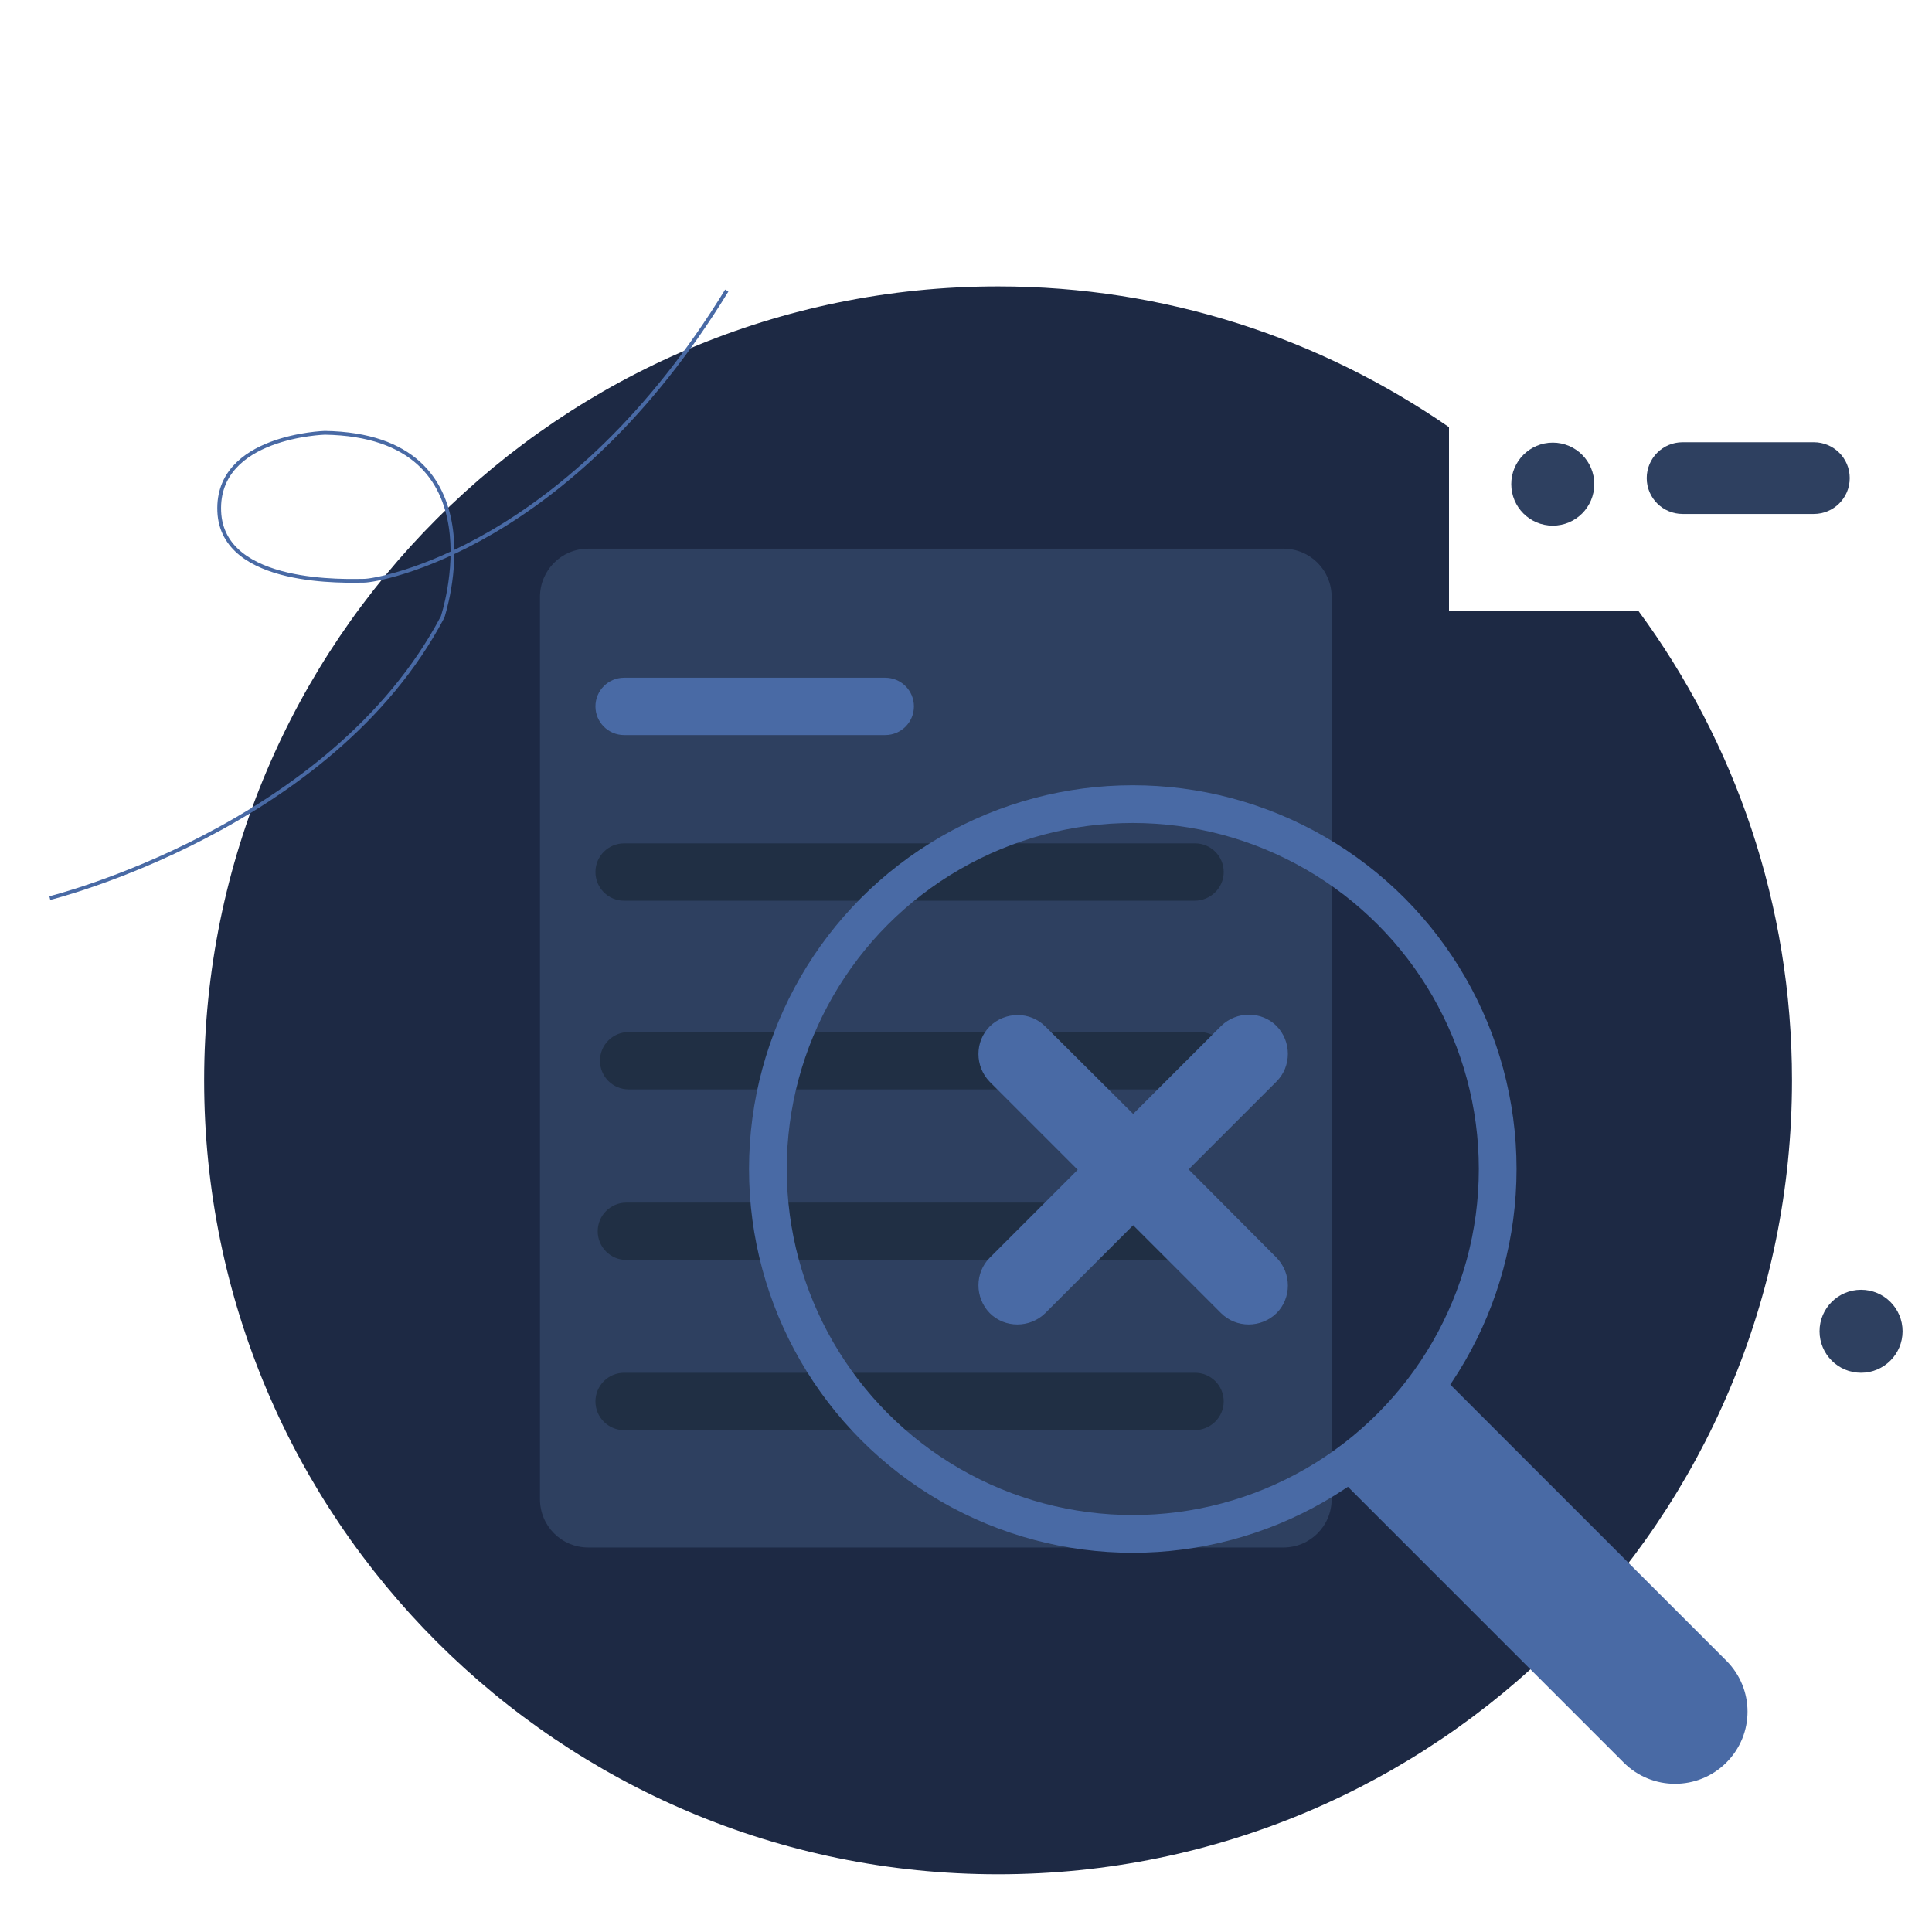 <?xml version="1.0" encoding="utf-8"?>
<!-- Generator: Adobe Illustrator 25.4.1, SVG Export Plug-In . SVG Version: 6.00 Build 0)  -->
<svg version="1.1" id="Layer_1" xmlns="http://www.w3.org/2000/svg" xmlns:xlink="http://www.w3.org/1999/xlink" x="0px" y="0px"
	 viewBox="0 0 512 512" style="enable-background:new 0 0 512 512;" xml:space="preserve">
<style type="text/css">
	.st0{fill:#1D2944;}
	.st1{fill:#2E4060;}
	.st2{fill:#496AA5;}
	.st3{fill:#202F44;}
	.st4{fill:none;stroke:#496AA5;stroke-width:10;stroke-miterlimit:10;}
	.st5{fill:none;stroke:#496AA5;stroke-miterlimit:10;}
</style>
<g>
	<path class="st0" d="M384,161.9v-48.7c-34-23.5-75.1-37.3-119.5-37.3c-116.2,0-210.4,94.2-210.4,210.4s94.2,210.4,210.4,210.4
		s210.4-94.2,210.4-210.4c0-46.6-15.1-89.6-40.7-124.4H384z"/>
	<path class="st1" d="M340.1,410.1H155.9c-7.1,0-12.8-5.7-12.8-12.8V158.2c0-7.1,5.7-12.8,12.8-12.8h184.2c7.1,0,12.8,5.7,12.8,12.8
		v239.1C352.9,404.4,347.2,410.1,340.1,410.1z"/>
	<g>
		<g>
			<path class="st2" d="M234.6,194.8h-69.2c-4.2,0-7.6-3.4-7.6-7.6v0c0-4.2,3.4-7.6,7.6-7.6h69.2c4.2,0,7.6,3.4,7.6,7.6v0
				C242.2,191.4,238.8,194.8,234.6,194.8z"/>
			<path class="st3" d="M316.6,238.7H165.4c-4.2,0-7.6-3.4-7.6-7.6v0c0-4.2,3.4-7.6,7.6-7.6h151.3c4.2,0,7.6,3.4,7.6,7.6v0
				C324.3,235.3,320.8,238.7,316.6,238.7z"/>
			<path class="st3" d="M317.8,288.7H166.6c-4.2,0-7.6-3.4-7.6-7.6l0,0c0-4.2,3.4-7.6,7.6-7.6h151.3c4.2,0,7.6,3.4,7.6,7.6l0,0
				C325.5,285.3,322.1,288.7,317.8,288.7z"/>
			<path class="st3" d="M317.3,333.9H166c-4.2,0-7.6-3.4-7.6-7.6l0,0c0-4.2,3.4-7.6,7.6-7.6h151.3c4.2,0,7.6,3.4,7.6,7.6l0,0
				C324.9,330.4,321.5,333.9,317.3,333.9z"/>
			<path class="st3" d="M316.6,379H165.4c-4.2,0-7.6-3.4-7.6-7.6v0c0-4.2,3.4-7.6,7.6-7.6h151.3c4.2,0,7.6,3.4,7.6,7.6v0
				C324.3,375.6,320.8,379,316.6,379z"/>
		</g>
	</g>
	<circle class="st4" cx="300.2" cy="309.8" r="96.7"/>
	<path class="st2" d="M315,309.9l23.3-23.3c4-4,4-10.6,0-14.7c-4-4-10.6-4-14.7,0l-23.3,23.3L277,272c-4-4-10.6-4-14.7,0
		c-4,4-4,10.6,0,14.7l23.3,23.3l-23.3,23.3c-4,4-4,10.6,0,14.7v0c4,4,10.6,4,14.7,0l23.3-23.3l23.3,23.3c4,4,10.6,4,14.7,0v0
		c4-4,4-10.6,0-14.7L315,309.9z"/>
	<path class="st2" d="M457.5,467.1L457.5,467.1c-7.5,7.5-19.7,7.5-27.2,0l-73.8-73.8c-7.5-7.5,1.6-11.1,9.1-18.6l0,0
		c7.5-7.5,10.5-16,18-8.5l73.8,73.8C465,447.5,465,459.6,457.5,467.1z"/>
	<circle class="st1" cx="411.5" cy="128.3" r="11"/>
	<circle class="st1" cx="493.2" cy="352.8" r="11"/>
	<path class="st1" d="M480.7,136.2h-34.8c-5.2,0-9.5-4.2-9.5-9.5v0c0-5.2,4.2-9.5,9.5-9.5h34.8c5.2,0,9.5,4.2,9.5,9.5v0
		C490.2,132,485.9,136.2,480.7,136.2z"/>
	<path class="st5" d="M13.2,238c0,0,74.5-18.4,104.1-74.5c0,0,16-48-31.2-48.8c0,0-28.8,0.8-28,20.8c0.8,20,34.4,18.4,38.4,18.4
		s54.4-8.8,96.1-76.9"/>
</g>
</svg>
